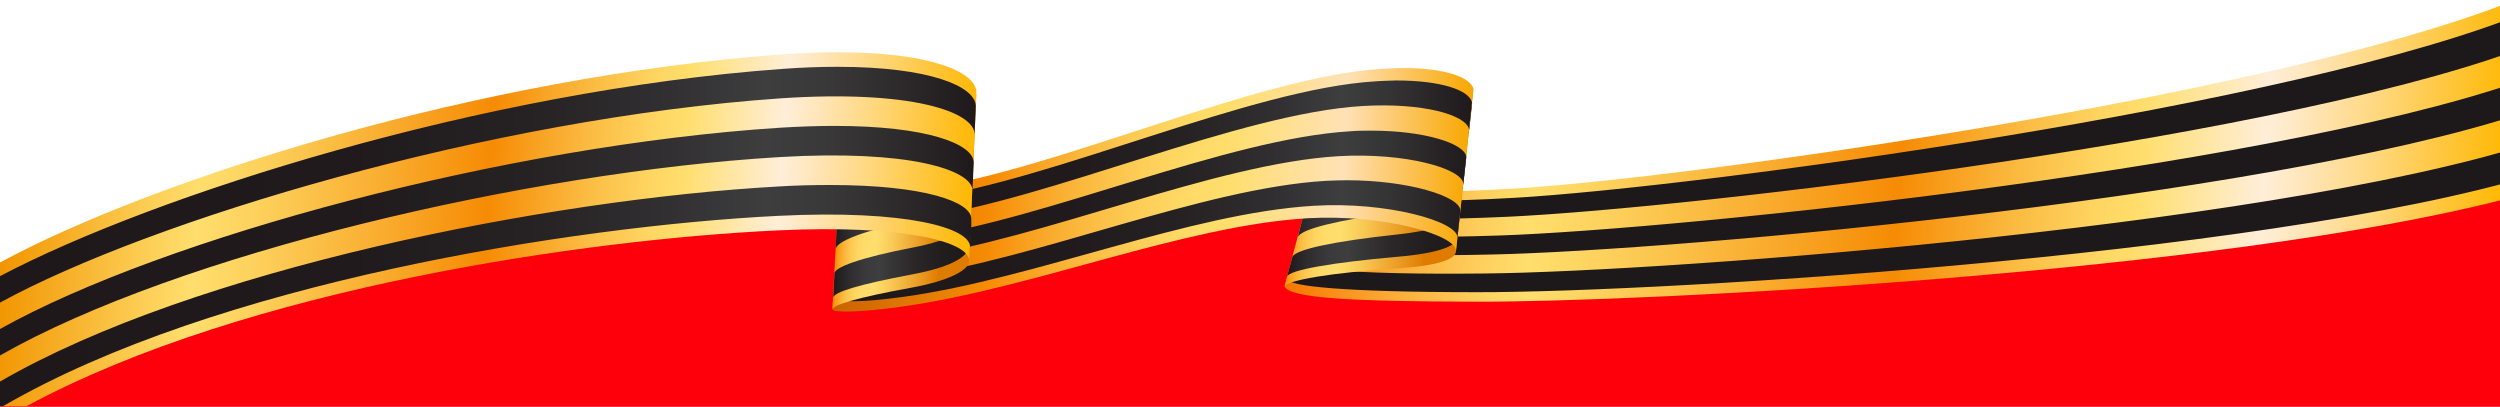 <?xml version="1.0" encoding="UTF-8"?> <svg xmlns="http://www.w3.org/2000/svg" xmlns:xlink="http://www.w3.org/1999/xlink" version="1.1" id="Layer_1" x="0px" y="0px" viewBox="0 0 841.9 137" style="enable-background:new 0 0 841.9 137;" xml:space="preserve"> <style type="text/css"> .st0{fill:#FE000B;} .st1{fill:url(#SVGID_1_);} .st2{fill:#1D181A;} .st3{fill:url(#SVGID_00000000223047997573051780000006008045678055786632_);} .st4{fill:url(#SVGID_00000150782565596477298050000006607412706324637839_);} .st5{fill:url(#SVGID_00000137104960358305383520000000099838117244009889_);} .st6{fill:url(#SVGID_00000100340794788654715940000013563711312628429211_);} .st7{fill:url(#SVGID_00000138552278293110372900000010129889785960896189_);} .st8{fill:url(#SVGID_00000158720641732639878930000017529966686460887440_);} .st9{fill:url(#SVGID_00000060728581286343096190000015169791599372152227_);} .st10{fill:url(#SVGID_00000092450249042733265300000003521208885930645177_);} </style> <polygon class="st0" points="841.9,137 0,137 0,96.1 287,68 479,69.7 841.9,45.1 "></polygon> <g> <linearGradient id="SVGID_1_" gradientUnits="userSpaceOnUse" x1="843.643" y1="74.815" x2="436.239" y2="100.111" gradientTransform="matrix(1 0 0 -1 0 138)"> <stop offset="0" style="stop-color:#FFB700"></stop> <stop offset="1.686135e-02" style="stop-color:#FFBC14"></stop> <stop offset="0.108" style="stop-color:#FFD77D"></stop> <stop offset="0.171" style="stop-color:#FFE7BE"></stop> <stop offset="0.2" style="stop-color:#FFEED8"></stop> <stop offset="0.27" style="stop-color:#FFE38E"></stop> <stop offset="0.3" style="stop-color:#FFDE6D"></stop> <stop offset="0.335" style="stop-color:#FED561"></stop> <stop offset="0.398" style="stop-color:#FBBC43"></stop> <stop offset="0.48" style="stop-color:#F79511"></stop> <stop offset="0.5" style="stop-color:#F68B04"></stop> <stop offset="0.603" style="stop-color:#F9AB2D"></stop> <stop offset="0.734" style="stop-color:#FDD05B"></stop> <stop offset="0.8" style="stop-color:#FFDE6D"></stop> <stop offset="0.838" style="stop-color:#FED05E"></stop> <stop offset="0.911" style="stop-color:#FBAB37"></stop> <stop offset="1" style="stop-color:#F77600"></stop> </linearGradient> <path class="st1" d="M511.4,63.4c-48.3,3.1-69.1-0.5-68.1-5.6l-10.7,38.7c1.7,3.9,22.4,5,63.7,5.1c58.5,0.2,252.3-10,347.1-34.5 V1.4C761.5,32.8,570,59.7,511.4,63.4"></path> <path class="st2" d="M859.9,45.7C777.2,75.3,562.3,91.5,500,92.1c-46.3,0.5-64.7-1.8-64.7-4.7l-1.8,6.6c0.3,2.3,18.1,4.4,64,4.4 C560.2,98.5,778,85.1,862,56.1L859.9,45.7z M857.9,35.2c-81.5,30.3-293.5,49.2-355.3,50.5c-46.7,1.1-65.6-1.5-65.5-4.9l1.8-6.6 c-0.4,3.9,19.1,6.7,66.2,5.1c61.4-2.1,270.4-23.7,350.7-54.6L857.9,35.2z M853.8,14.5C774.6,46.1,568.6,70.2,507.6,73 c-47.6,2.2-67.6-0.9-67-5.3l1.8-6.6c-0.8,4.9,19.7,8.3,67.8,5.5C570.7,63.1,773.8,36,851.7,3.7l8.4-3.5l-1.8,12.6 C858.3,12.9,853.9,14.5,853.8,14.5"></path> <linearGradient id="SVGID_00000158738210509708684980000016431560504120199602_" gradientUnits="userSpaceOnUse" x1="434.43" y1="76.352" x2="494.27" y2="73.048" gradientTransform="matrix(1 0 0 -1 0 138)"> <stop offset="0" style="stop-color:#F68B04"></stop> <stop offset="3.336246e-02" style="stop-color:#F9A322"></stop> <stop offset="7.229512e-02" style="stop-color:#FBB83D"></stop> <stop offset="0.115" style="stop-color:#FDC952"></stop> <stop offset="0.162" style="stop-color:#FED561"></stop> <stop offset="0.217" style="stop-color:#FFDC6A"></stop> <stop offset="0.3" style="stop-color:#FFDE6D"></stop> <stop offset="0.413" style="stop-color:#F9CB58"></stop> <stop offset="0.647" style="stop-color:#E99A21"></stop> <stop offset="0.778" style="stop-color:#DF7C00"></stop> <stop offset="1" style="stop-color:#DF7C00"></stop> </linearGradient> <path style="fill:url(#SVGID_00000158738210509708684980000016431560504120199602_);" d="M469.5,45.3c-16.4,3.8-25.7,8.2-26.4,11.6 l-10.6,39.7c0.6-2.2,15.9-4.8,37.9-6.2c14-0.9,19.7-3.1,19.9-5.7l5.9-54.7C495.7,35,489.5,40.6,469.5,45.3"></path> <linearGradient id="SVGID_00000163795678845400018100000017972698026899738801_" gradientUnits="userSpaceOnUse" x1="433.4" y1="74.2" x2="495.682" y2="74.2" gradientTransform="matrix(1 0 0 -1 0 138)"> <stop offset="0" style="stop-color:#1E181A"></stop> <stop offset="0.111" style="stop-color:#2F2C2E"></stop> <stop offset="0.226" style="stop-color:#3A393B"></stop> <stop offset="0.33" style="stop-color:#3E3E3F"></stop> <stop offset="0.368" style="stop-color:#3A3A3B"></stop> <stop offset="0.568" style="stop-color:#2B2728"></stop> <stop offset="0.776" style="stop-color:#211C1E"></stop> <stop offset="1" style="stop-color:#1E181A"></stop> </linearGradient> <path style="fill:url(#SVGID_00000163795678845400018100000017972698026899738801_);" d="M470.2,79c-20.5,2.2-34.3,5-35,7.6 l-1.8,6.6c0.6-2.3,15.5-4.8,36.9-6.7c14.5-1.2,20.4-3.8,20.5-6.5l0.9-8.3C490.9,74.6,484.4,77.5,470.2,79 M491.7,71.7 c0.1-0.3,0.1-0.5,0.1-0.8L491.7,71.7z M440.5,66.8l0.1-0.4C440.5,66.5,440.5,66.7,440.5,66.8 M469.9,64c-18.6,3-30.9,6.5-31.2,9.3 L437,80c0.8-2.9,13.5-5.8,33.1-8.5c16.5-2.2,22.4-6.1,22.7-9.7l1-9.1C493.3,56.7,487.4,61.2,469.9,64 M469.6,49 c-16.9,3.7-26.8,7.8-27.3,11.1l-1.7,6.2c1.2-3,12.1-6.6,29.2-9.9c18.5-3.5,24.4-8.4,25-12.9l1-9.1C495.2,39.4,489.1,44.8,469.6,49"></path> <linearGradient id="SVGID_00000023243746646547611530000002822077132024358312_" gradientUnits="userSpaceOnUse" x1="493.973" y1="67.761" x2="282.819" y2="79.419" gradientTransform="matrix(1 0 0 -1 0 138)"> <stop offset="0" style="stop-color:#F8A700"></stop> <stop offset="0.141" style="stop-color:#FDCF7F"></stop> <stop offset="0.2" style="stop-color:#FFE1B6"></stop> <stop offset="0.338" style="stop-color:#FFDF7F"></stop> <stop offset="0.38" style="stop-color:#FFDE6D"></stop> <stop offset="0.443" style="stop-color:#FFDA67"></stop> <stop offset="0.524" style="stop-color:#FDCD57"></stop> <stop offset="0.615" style="stop-color:#FBB83D"></stop> <stop offset="0.713" style="stop-color:#F89B19"></stop> <stop offset="0.76" style="stop-color:#F68B04"></stop> <stop offset="1" style="stop-color:#CA6300"></stop> </linearGradient> <path style="fill:url(#SVGID_00000023243746646547611530000002822077132024358312_);" d="M284.5,57l0.1-1 C284.5,56.4,284.5,56.7,284.5,57 M465.2,23.2c-41.8,2.5-109.6,34.1-153.7,40.3c-16.7,2.4-26.9-1.2-27.1-6.5l-4.1,47.2 c0.5,1.1,9,1.1,23.7-1C348.2,97,398.6,76,440.3,73.5c25.2-1.5,50.4,5.6,50,11.1l5.9-54.7c-1.2-4-9.7-7-23.9-7 C470.1,23,467.7,23,465.2,23.2"></path> <linearGradient id="SVGID_00000055673260012887330740000012540480608615479687_" gradientUnits="userSpaceOnUse" x1="281.6" y1="73.725" x2="495.7" y2="73.725" gradientTransform="matrix(1 0 0 -1 0 138)"> <stop offset="0" style="stop-color:#1E181A"></stop> <stop offset="0.366" style="stop-color:#201A1C"></stop> <stop offset="0.55" style="stop-color:#262224"></stop> <stop offset="0.694" style="stop-color:#312F31"></stop> <stop offset="0.795" style="stop-color:#3E3E3F"></stop> <stop offset="0.87" style="stop-color:#353435"></stop> <stop offset="0.997" style="stop-color:#1F191B"></stop> <stop offset="1" style="stop-color:#1E181A"></stop> </linearGradient> <path style="fill:url(#SVGID_00000055673260012887330740000012540480608615479687_);" d="M283.2,76.4v-0.2 C283.2,76.3,283.2,76.3,283.2,76.4 M446.5,60.9c-41.8,2.5-96.5,26.2-140.6,32.4c-15.5,2.2-23.7,1.3-23.8-1l-0.5,8 c0.4,1.5,8.1,1.7,23.1-0.4c44.1-6.2,95.9-28.1,137.7-30.6c24.7-1.5,48.6,5.3,48.4,10.7l1-9.1c-0.1-4.8-17.6-10.2-38.3-10.2 C451.2,60.7,448.9,60.8,446.5,60.9 M284.2,61l0.1-0.9C284.2,60.4,284.2,60.7,284.2,61 M454.8,44.2C413,46.7,352.5,73.9,308.4,80.1 c-16.1,2.3-25.3,0.1-25.2-3.7l-0.5,7.8c-0.2,3.1,8.5,4.7,24.5,2.5c44.1-6.2,101.7-31.6,143.5-34.1c22.4-1.3,41.7,4.1,42.1,9.3 l1-9.1c-0.6-4.5-14.1-8.8-32-8.8C459.5,44,457.2,44,454.8,44.2 M463.1,27.4C421.4,29.9,355,60.6,310.9,66.8 c-16.4,2.3-26.4-0.9-26.7-5.8l-0.5,7.1c-0.7,4.7,9,7.7,25.9,5.3c44.1-6.2,107.5-35.2,149.3-37.7c20.2-1.2,34.8,3,35.8,7.8l1-9.1 c-1.1-4.1-10.5-7.3-25.6-7.3C467.9,27.2,465.6,27.2,463.1,27.4"></path> <linearGradient id="SVGID_00000021081172785053939930000006678668272881708946_" gradientUnits="userSpaceOnUse" x1="282.313" y1="71.578" x2="327.443" y2="69.086" gradientTransform="matrix(1 0 0 -1 0 138)"> <stop offset="0" style="stop-color:#F68B04"></stop> <stop offset="3.336246e-02" style="stop-color:#F9A322"></stop> <stop offset="7.229512e-02" style="stop-color:#FBB83D"></stop> <stop offset="0.115" style="stop-color:#FDC952"></stop> <stop offset="0.162" style="stop-color:#FED561"></stop> <stop offset="0.217" style="stop-color:#FFDC6A"></stop> <stop offset="0.3" style="stop-color:#FFDE6D"></stop> <stop offset="0.413" style="stop-color:#F9CB58"></stop> <stop offset="0.647" style="stop-color:#E99A21"></stop> <stop offset="0.778" style="stop-color:#DF7C00"></stop> <stop offset="1" style="stop-color:#DF7C00"></stop> </linearGradient> <path style="fill:url(#SVGID_00000021081172785053939930000006678668272881708946_);" d="M310.4,42.2c-18.2,4-26.6,9.2-27.5,13.6 l-2.6,48.4c0.2-1.5,8.3-4,26.5-7.3c12.5-2.3,19.5-5.8,19.6-9.1l2.4-56.3C328.3,35.6,322.2,39.6,310.4,42.2 M328.8,31.6 c0-0.2,0-0.4,0-0.5V31.6z"></path> <linearGradient id="SVGID_00000055695749188041388150000006227164304951210898_" gradientUnits="userSpaceOnUse" x1="280.6" y1="70" x2="328.579" y2="70" gradientTransform="matrix(1 0 0 -1 0 138)"> <stop offset="0" style="stop-color:#1E181A"></stop> <stop offset="0.111" style="stop-color:#2F2C2E"></stop> <stop offset="0.226" style="stop-color:#3A393B"></stop> <stop offset="0.33" style="stop-color:#3E3E3F"></stop> <stop offset="0.368" style="stop-color:#3A3A3B"></stop> <stop offset="0.568" style="stop-color:#2B2728"></stop> <stop offset="0.776" style="stop-color:#211C1E"></stop> <stop offset="1" style="stop-color:#1E181A"></stop> </linearGradient> <path style="fill:url(#SVGID_00000055695749188041388150000006227164304951210898_);" d="M280.6,100.2L280.6,100.2L280.6,100.2 M281.4,84.1v-0.2C281.4,84,281.4,84,281.4,84.1 M307.7,83.3c-18.2,3.5-27,6.8-26.7,8.9l-0.4,8c0.2-1.8,8.5-4.4,26.6-7.8 c12.4-2.3,18.8-5.8,18.9-9.1l0.5-9.3C326.2,77.4,319.9,80.9,307.7,83.3 M326.5,73.9c0-0.1,0-0.1,0-0.2V73.9z M308.9,65 c-18.2,3.7-26.8,7.9-27.1,11l-0.4,7.9c0.3-2.6,9.1-6.2,26.9-9.8c12.4-2.5,18.7-6.2,18.7-9.9l0.5-9.1 C327.1,58.8,320.9,62.6,308.9,65 M327.5,55.1c0-0.1,0-0.3,0-0.4V55.1z M310.1,46.8c-18.2,3.9-26.6,9-27.4,13.1l-0.4,8.1 c0.5-3.6,9.1-8.2,27.2-12c12.3-2.6,18.6-6.7,18.5-10.6l0.5-8.9C328,40.3,321.8,44.2,310.1,46.8 M328.5,36.4c0-0.2,0-0.4,0-0.6V36.4 z"></path> <linearGradient id="SVGID_00000007426264996335185640000015541317597767493279_" gradientUnits="userSpaceOnUse" x1="326.335" y1="49.095" x2="1.311" y2="69.995" gradientTransform="matrix(1 0 0 -1 0 138)"> <stop offset="0" style="stop-color:#FFB700"></stop> <stop offset="1.686135e-02" style="stop-color:#FFBC14"></stop> <stop offset="0.108" style="stop-color:#FFD77D"></stop> <stop offset="0.171" style="stop-color:#FFE7BE"></stop> <stop offset="0.2" style="stop-color:#FFEED8"></stop> <stop offset="0.27" style="stop-color:#FFE38E"></stop> <stop offset="0.3" style="stop-color:#FFDE6D"></stop> <stop offset="0.335" style="stop-color:#FED561"></stop> <stop offset="0.398" style="stop-color:#FBBC43"></stop> <stop offset="0.48" style="stop-color:#F79511"></stop> <stop offset="0.5" style="stop-color:#F68B04"></stop> <stop offset="0.603" style="stop-color:#F9AB2D"></stop> <stop offset="0.734" style="stop-color:#FDD05B"></stop> <stop offset="0.8" style="stop-color:#FFDE6D"></stop> <stop offset="0.858" style="stop-color:#FCCB51"></stop> <stop offset="0.981" style="stop-color:#F39C0B"></stop> <stop offset="1" style="stop-color:#F29400"></stop> </linearGradient> <path style="fill:url(#SVGID_00000007426264996335185640000015541317597767493279_);" d="M263.6,18.3C162.3,25.7,53.1,59.7,0,88.4 v48.4h8.9c74.8-40.3,189.7-56.2,252.7-59.2c43.6-2.1,65,4,64.8,10.3l2.4-56.9c-0.2-6.8-15.6-13.4-46.5-13.4 C276.6,17.6,270.3,17.8,263.6,18.3"></path> <linearGradient id="SVGID_00000111870890505264066580000001574062359809439915_" gradientUnits="userSpaceOnUse" x1="0" y1="58.35" x2="328.6" y2="58.35" gradientTransform="matrix(1 0 0 -1 0 138)"> <stop offset="0" style="stop-color:#1E181A"></stop> <stop offset="0.36" style="stop-color:#201A1C"></stop> <stop offset="0.542" style="stop-color:#262224"></stop> <stop offset="0.684" style="stop-color:#312F31"></stop> <stop offset="0.784" style="stop-color:#3E3E3F"></stop> <stop offset="0.852" style="stop-color:#393839"></stop> <stop offset="0.946" style="stop-color:#292527"></stop> <stop offset="1" style="stop-color:#1E181A"></stop> </linearGradient> <path style="fill:url(#SVGID_00000111870890505264066580000001574062359809439915_);" d="M262.1,62.8C184.7,67.1,65.4,90.6,0,128.5 v8.3h1c71.4-41.5,191.5-60.6,260.8-64.1c43.6-2.2,65,4.1,64.9,10.5c0.2-0.5,0.5-8.7,0.4-9.5c0-5.7-15.7-11.4-47.5-11.4 C274.2,62.3,268.4,62.4,262.1,62.8 M262.8,43C170.8,48.9,55.1,80,0,110.8v8.9C60,85.5,177.5,58,262.5,52.9c43.5-2.6,65,4.3,65,11.3 l0.4-9.5c-0.1-6.2-15.6-12.3-46.9-12.3C275.4,42.4,269.4,42.6,262.8,43 M282.1,22.5c-5.7,0-11.9,0.2-18.6,0.7 C162.7,30.5,51.8,65.7,0,93v8.9c50.7-27.7,164.5-62,263.1-68.8c43.5-2.9,65,4.5,65.1,12.1l0.4-9.5 C328.5,29.1,313.1,22.5,282.1,22.5L282.1,22.5"></path> </g> </svg> 
